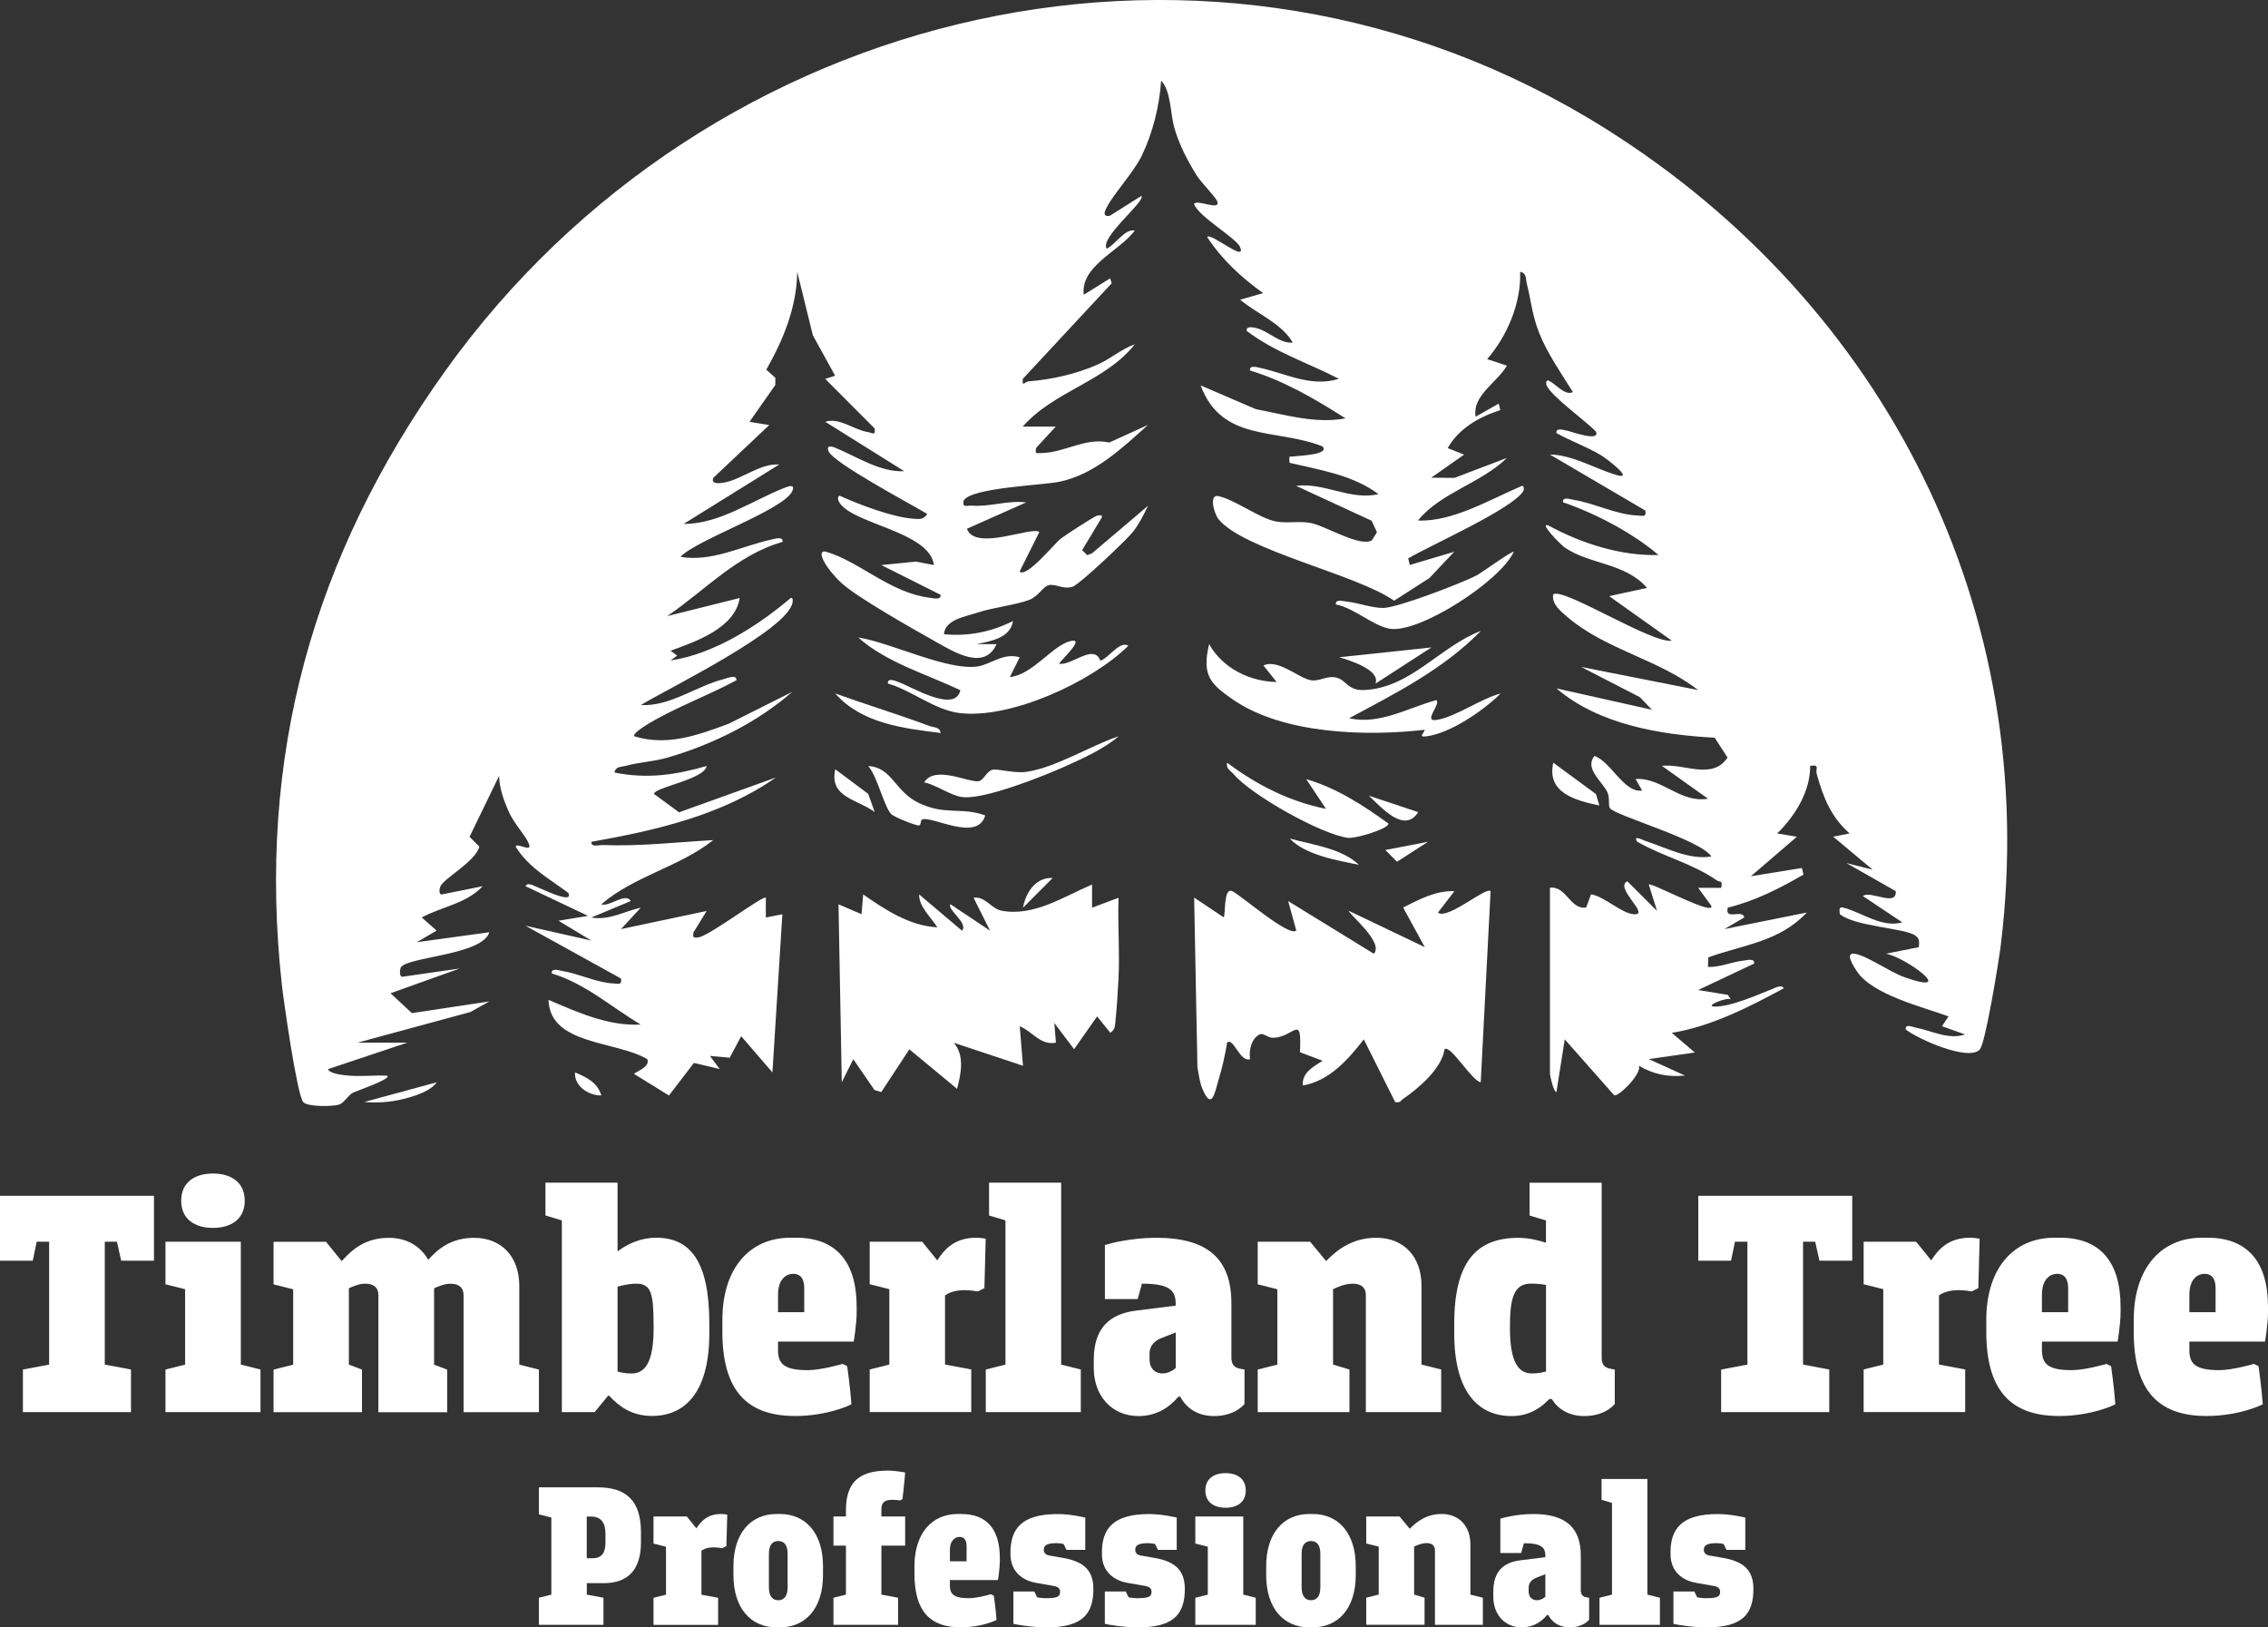 <?xml version="1.0" encoding="UTF-8"?>
<svg id="Layer_1" data-name="Layer 1" xmlns="http://www.w3.org/2000/svg" viewBox="0 0 399.8 286.8">
  <rect x="0" y="0" width="399.8" height="286.8" fill="#333333" stroke="none"/>
  <defs>
    <style>
      .cls-1 {
        fill: #fff;
      }
    </style>
  </defs>
  <g>
    <path class="cls-1" d="M71.75,183.77l-13.93,4.65c.27.87,3,1.09,3.78,1.15,2.21.17,4.46-.11,6.67.01.78.57-5.45,2.69-6.02,2.98-.96.49-1.56,1.84-2.52,2.12-1.17.35-5.55.41-6.28-.46-1.09-1.29-3.44-17.75-3.76-20.63-4.44-40.22,5.47-75.63,28.8-108.22C124.89.57,214.09-20.66,283.05,22.69c49.38,31.04,76.82,85.05,69.65,143.87-.32,2.6-2.67,17.17-3.69,18.37-1.89,2.22-10.92-1.8-13.07-3.5-.14-1.08,1.17-.43,1.77-.32,2.82.53,5.77,2.19,8.68,1.2l-4.06-1.46,1.16-1.73c-4.65-1.69-13.41-3.8-16.16-7.94-.48-.72-2.27-3.38-.39-3.1,2.12.32,6.17,3.2,8.68,4.1,9.82,3.49.22-3.54-3.17-4.1l5.8-1.16c.03-.9.23-1.4-.59-2.02-1.81-1.35-10.69-1.59-13.34-3.8-.05-.82-.29-1.4.8-1.1,3.19.88,6.64,3.55,10.22,2.56l-6.96-4.65c1.34-1.04,6.03,1.99,5.8-.86l-8.71-4.95,4.64,1.17-6.96-5.82,2.9-.57c-3.28-2.87-4.67-6.39-5.8-10.48-.26-.93.62-1.71-1.16-1.43.06,4.48-2.68,8.87-5.81,11.91l3.48.58-8.12,6.97,8.99-1.46.29,1.16c-4.24,2.46-8.54,4.65-13.35,5.83-.6,2.36,2.64.19,2.9,1.73l-3.48,2.04,14.51-2.91c-4.83,5.15-11.05,5.64-17.37,7.9l-.05,1.68c2.1.1,4.13-.87,6.17-1.09.64-.07,2.09-.52,1.96.51l-9.86,4.66,5.23.85.57.87c-.35-.71-5.33,1.31-2.6,1.19,2.99-.14,6.93-1.94,9.74-3.04.56-.22,1.77-.94,2.15-.18-6.05,3.29-12.93,6.78-19.74,7.85l4.06,3.47-8.12,1.16,6.38,2.9c-2.96.29-5.58-.2-8.12-1.74.56,1.41-3.51,5.44-4.34,5.23l-8.73-9.87-1.46,9.28c-.54.03-1.15-3.02-1.15-3.19v-32.81c2.92-.36,3.52,3.89,6.38,3.49l.87-2.33c2.38.39,5.35,3.36,7.54,3.51,3.04.21-3.54-4.66-1.15-5.81l5.23,5.21-1.45-4.64c.42-.42,11.61,5.65,11.03,3.77l-2.32-3.19h4.06c.32-1.4-.24-.95-.76-1.3-4.52-3.11-9.38-4.14-14.05-6.83-.78-1.23.95-.3,1.34-.17,3.72,1.21,7.8,3.44,11.73,2.78-1.87-2.96-17.1-7.24-17.89-8.53-.32-.52.03-1.83-.42-2.77-.92-1.95-4.08-4.16-2.31-6.41,2.86.88,5.25,6.6,8.42,6.09l-1.16-2.03c4.62-.31,7.89,4.31,12.77,3.47l-8.13-5.79c3.92-.46,8.88,2.58,11.58-1.46l-2.27-3.5c-9.56-.51-20.44-2.31-27.89-8.69l16.84,3.77-2.13-2.22-10.35-5.33,20.6,4.07c-6.84-5.36-16.25-7.11-22.92-12.78-1.24-1.06-2.9-2.31-2.62-4.05,1.46-1.5,17.5,8.75,20.9,8.12l-11.03-7.84,6.68-1.45c-3.89-4.44-9.95-4.08-14.43-7.06-.77-.51-4.68-4.5-3-3.96,5.82,3.16,12.75,5.41,19.45,5.22-4.59-3.92-11.1-7.32-16.83-9.29-.14-1.05,1.26-.53,1.88-.43,3.53.55,7.52,2.62,11.2,2.75.87.03,1.67.41,1.43-.86l-16.83-9.88c3.88.05,7.78,2.39,11.54,3.56s-1.62-2.88-2.43-3.37c-2.48-1.51-5.4-2.55-7.95-3.96-.14-1.04,1.27-.53,1.88-.43.56.09,5.89,2.08,5.08.16-1.75-1.85-7.81-6.16-8.7-8.14-.11-.25-.15-.95.28-.86,1.18.38,2.93,2.81,4.35,2.03-2.03-3.27-4.48-6.77-5.91-10.35-1.3-3.24-1.42-5.67-2.22-8.81-.2-.81,0-1.81-1.16-2.03.2,5.48-2.28,11.32-5.81,15.39l3.48,1.15c-1.74,2.99-6.14,5.25-5.52,9l4.07-2.31.28,1.15c-3.66,1.15-7.36,3.26-9.27,6.69l2.89,1.15-5.8,4.07,4.1.03,9.25-3.52c-4.54,4.46-11.76,6.15-15.68,11.03,6.04.28,12.72-3.71,18.3-6.09.4-.13.42.6.28.86-1.67,3.1-16.65,9.71-20.31,11.92l.29,1.15,7.83-2.33-4.37,4.63-6.23,4c-6.37-4.57-26.63-8.94-30.96-14.39-.8-1-1.7-4.42-.03-4.05,3.05.68,7.16,3.86,10.07,4.45,1.98.4,4.07-.08,6.12.27,2.61.44,8.78,4.36,10.89,3.07l.89-1.42-.94-2.03-13.31-6.14c4.94-.65,9.6,2.63,14.51,1.45-4.53-3.38-10.3-4.25-15.67-5.52-.13-1.53-.06-.96.88-1.14.56-.1,6.34-.26,4.92-1.75-8.1-3.24-17.7-.66-21.48-10.75l9.74,4.19c5.17.97,10.5,2.62,15.8,1.62-5.21-3.33-10.87-6.65-16.83-8.43-.15-1.03,1.3-.57,1.89-.44,4.55.99,8.87,3.43,13.78,1.9-5.52-2.85-11.12-4.59-16.25-8.43-.16-1.01,1.36-.6,1.9-.45,2.05.58,4.02,2.73,6.22,2.49-2.06-3.47-6.25-5.02-9.28-7.55l4.05-1.16c-3.91-2.83-7.18-5.83-9.86-9.87.49-.97,7.01,4.65,5.8,1.75-.67-1.6-7.2-5.26-8.12-7.56.3-1.03,4.88,1.38,4.06-.57-.35-.81-2.84-3.27-3.61-4.52-1.6-2.6-3.05-5.34-3.9-8.29-.77-2.69-.57-6.51-2.35-8.39-.28,4.43-1.47,9.18-3.38,13.17-1.5,3.14-5.52,7.32-6.49,9.77-.29.74.11,1.07.86.86l5.52-3.48c.87.88-7.45,7.39-6.09,9.29,1.54-.73,3.18-3.55,4.94-3.19-2.72,3.68-9.6,6.2-9,11.32l4.65-2.89.28.86-15.67,16.85c-.14,1.58.33.49,1.01.44,4.12-.33,8.38-1.29,12.15-2.95,2.38-1.05,4.2-2.73,6.57-3.58-5.14,6.55-14.29,8.26-19.74,14.5h5.81s-3.48,3.79-3.48,3.79c-.13,1.01-.03.9.88.88,4.25-.06,7.77-2.81,12.04-1.86l6.82-3.1c-4.56,4.09-9.38,8.69-15.54,10-3.03.64-15.75,1.04-16.96,3.36-.24,1.31.57.8,1.44.86,3.25.24,6.33-.97,9.59-.57l-10.45,4.65c1.5,4.04,11.51-.53,12.77.58l-3.48,6.96c1.24,1.16,6.11-4.9,7.26-5.8.77-.61,5.77-3.85,6.4-4.06.38-.12.98-.12.86.28l-3.49,5.8.89.89.84-.32,9.89-8.39c-.76,1.59-1.58,3.19-2.66,4.59s-9.47,9.33-10.67,9.69c-1.77.52-2.93-.61-4.24-.27-.89.23-1.83,1.97-3.31,2.55-2.48.96-6.45,1.35-9.3,2.31-2.03.68-5.58,1.17-5.81,3.77,4.32.41,8.32-.4,12.18-2.32-.49,3.04-3.96,3.53-6.38,4.07h3.48c-2.15,4.75-7.45,1.42-10.84-.49-3.85-2.17-13.62-7.67-16.46-10.25-1.18-1.08-3.03-3.17-3.47-4.66-.23-.78.07-1.09.85-.85,5.86,1.78,11.23,7.22,18.08,8.06.63.08,2.11.5,1.96-.51l-10.44-5.24,6.12-.61,3.16.61c-.77-6.06-15.03-7.26-16.83-11.33-.15-.33-.1-.98.28-.86,3.38,1.54,9.22,3.75,12.85,4.02,1.12.08,1.8.23,2.53-.83-2.69-1.63-16.54-8.98-17.4-11.04-.44-1.06.38-.96,1.2-.62,3.74,1.52,7.89,4.35,12.14,4.12l-13.93-8.71c2.52-.8,4.99,1.4,7.48,1.81.85.14,1.41.73,1.22-.64l-8.7-8.72,1.74-.57-3.92-7.11-2.76-11.18c-.09,6.23-2.43,11.91-5.45,17.23l1.59,1.42v1.27s-4.55,6.5-4.55,6.5l3.48.57-9.86,9.3c-.51,1.24,1.31.95,1.99.82,3.09-.59,6.4-3.44,9.62-3.16l-16.83,10.46c6.25.07,12.16-4.19,17.96-6.43.72-.28,1.67-.52,1.2.61-1.4,3.33-16.79,8.54-19.73,11.62,5.53.97,10.84-1.92,16.1-3.06.59-.13,2.04-.59,1.89.44-7.95,2.23-13.65,8.52-20.32,13.07l12.77-3.19c-.82,5.29-7.71,7.68-12.19,9.29l1.16.86-1.16.86c7.59-1.12,15.37-6.06,21.19-11.02.44-.08.36.55.3.87-.97,4.87-21.97,15.12-26.72,18,5.03.33,9.83-3.37,14.6-4.56.55-.14,2.35-.93,2.23.2-4.94,2.69-11.44,5.07-16.08,8.02-.44.28-2.22,1.44-1.92,1.85,5.8,1.8,11.22-.2,16.65-2.21l11.21-5.62c-6.18,5.41-14.19,9.35-22.07,11.61-2.46.71-4.96.78-7.28,1.43-.8.22-1.8.07-2,1.18,5.74,1.16,10.73.44,16.26-1.15-.42,2.39-9.3,3.76-9.28,4.93l4.41,3.23,17.06-6.13c-9.5,6.66-21.23,9.33-32.51,11.33-.14,1.01,1.32.55,2.02.57,6.58.25,12.94-.5,19.46-.87-6.01,4.76-13.95,6.32-19.75,11.32,1.45.51,4.24-2.17,5.22-.58l-6.96,2.9c3.14.55,5.77-1.09,8.71-1.73l-3.48,3.77,15.09-3.19-2.32,3.78c-.14.89-.02,1,.87.87,2.04-.3,11.48-7.53,11.89-6.98v3.48s2.91-.57,2.91-.57l-1.75,27.87-5.51-6.38-2.02,3.79-3.5-.32,1.74,2.31-4.55-1.07-4.4,5.74-6.14-3.8c-.12-.22,2.95-1.17,2.32-2.6-5.46-3.27-17.19-2.45-17.41-10.46,5.12,2.19,10.5,4.65,16.25,4.36-5.18-3.09-9.8-7.25-15.67-9.01-.14-1.05,1.26-.53,1.88-.43,2.75.43,6.21,2.08,8.87,2.18.87.03,1.68.4,1.44-.86l-16.83-9.3,11.61,2.61-5.8-3.49,5.22-.86-11.03-5.23c.4-.8,1.56,0,2.14.19.48.15,6.48,3.16,5.4.98-3.38-2.5-7-4.46-9.28-8.14.25-.81,3.07,1.23,2.31-.57-.61-1.45-2.67-3.58-3.58-5.71-.83-1.93-1.61-4.06-1.64-6.2l-5.21,10.75,1.73,1.72c-.66,2.64-6.32,5.62-6.89,7.05-.14.34-.31,1.37.23,1.39l7.25-1.46c-2.85,3.07-7.2,3.6-10.75,5.51l2.62,2.32-3.48,2.04,12.77-1.75c-1.18,4.03-14.44,4.32-15.58,6.18-.17.27-.34,1.6.21,1.67l10.15-1.46-12.19,4.36,3.77,3.5,13.65-2.06-3.35,1.87-19.87,5.39h8.71Z"/>
    <path class="cls-1" d="M228.52,164.02l-1.45-5.22,15.1,9.28c1.92-1.97-4.7-7.24-4.36-7.54l13.35,6.38-3.82-6.98c2.79-1.41,5.84-3.04,9.04-2.88l-2.9,3.77c1.67,1.36,8.51-4.64,9.28-3.77l-1.74,33.67c-1.57-.23-5.37-6.73-6.38-5.81-.47,3.35-4.53,6.86-7.26,8.71-.48.32-.55.82-1.45.58l-5.52-11.03c-2.76,3.54-6.06,7.32-10.74,8.12-.25-2.24,1.94-3.37,3.48-4.35l-4-1.51c.36-6.98-.98-2.69-4.65-2.54-1.02.04-1.74-.89-2.39-.62-1.48.62-2.02,2.89-1.74,4.37-1.78.67-2.96-3.94-4.06-2.9-.35,2.12-.82,4.33-1.46,6.38s-1.17,5.93-2.9,1.74c-.47-1.13-.65-2.56-.87-3.78l-.58-29.9,5.21,3.48c.36-.44-.06-5.23,1.45-4.64,1.35.53,10.08,8.21,11.33,6.96Z"/>
    <path class="cls-1" d="M192.53,159.96l4.64-1.74c-.16,4.72.24,9.5,0,14.22-.11,2.24-.31,5.4-.55,7.58-.09.88-.06,1.44-.9,1.99l-2.32-2.88-4.06,5.78-3.49-4.63.29,3.48c-2.74.52-4.14-1.98-6.38-2.9l.57,6.97-12.19-4.06c1.94,2.28,1.27,5.47.57,8.12l-8.41-6.96-4.95,7.53-1.2-.36-3.73-5.43-2.03,4.05-.58-31.35,4.06,1.74.29-3.48c3.9,2.71,8.13,5.52,13.07,5.8-1-1.66-3.3-3.67-3.2-5.8l7.55,6.39c1.2-1.34-2.77-3.8-2.02-4.65l6.96,4.64-2.9-5.8c2.06-.3,3.11,1.95,4.96,2.29,5.67,1.06,10.93-2.49,15.93-4.62v4.06Z"/>
    <path class="cls-1" d="M261.04,111.2c-6.64,6.76-14.95,10.95-23.22,15.38,5.35,1.21,10.38-1.84,15.38-3.2.86.72-2.44,3.87,0,3.5,3.44-.52,7.85-3.78,11.32-4.65-3,2.98-8.81,6.99-13.07,7.54-1.48.19-.48-.52-.28-1.16-10.31,1.2-25,.79-33.86-5.34-4.08-2.82-5.43-4.33-4.17-9.76,2.39,4.29,7.22,6.61,11.9,6.68l-2.32-2.91c2.61-1.24,6.36,2.37,8.47,2.62,1.51.18,2.77-.9,4.44-.47s1.98,2.27,4.7,2.18c8.26-.26,13.49-7.69,20.71-10.42Z"/>
    <path class="cls-1" d="M179.75,115.84l-1.74,3.48c4.02-.37,7.55-5.65,10.77-6.36,2.66-.59-1.99,3.57-2.07,4.03,2.29.3,6.11-3.62,7.25-.57,1.32-.26,3.42-3.6,4.94-2.62-6.38,6.35-20.83,13.02-29.85,11.85-4.33-.56-8.38-4-12.53-5.18-.13-1.07,1.21-.51,1.76-.31,2.6.95,10.08,5.57,11.01,1.48-5.94-2.82-13.12-4.91-18-9.29,5.63.84,15.69,5.9,21.04,5.1,2.32-.35,4.54-2.48,7.41-1.61Z"/>
    <path class="cls-1" d="M233.74,142.54l-3.48-5.22c5.33,1.53,10.06,4.61,14.5,7.83.02.92-5.77,2.66-7.09,2.51-4.65-.53-17.14-7.57-20.19-11.21-.55-.65-1.41-.94-1.15-2.03,5.14,3.88,11.03,6.87,17.41,8.13Z"/>
    <path class="cls-1" d="M266.84,97.26c-2.39,5.2-16.84,14.51-21.95,13.53-2.92-.56-6.29-3.69-9.4-4.26-.13-1.04,1.31-.56,1.95-.5,2.01.2,4.48,1.15,6.44,1.11,2.57-.06,13.69-4.34,16.39-5.72.88-.45,6.29-4.42,6.58-4.16Z"/>
    <path class="cls-1" d="M197.17,129.78c-2.52,2.17-6.38,3.94-9.48,5.32-3.87,1.73-14.02,5.76-17.89,5.39-2.22-.21-4.67-2.17-6.89-2.6,1.86-3.08,7.81.04,9.6-.21.84-.12,1.43-1.77,2.42-2.02.91-.23,3.91.7,6.14.35,5.19-.82,11.1-4.57,16.1-6.24Z"/>
    <path class="cls-1" d="M162.47,144.46c-.16.09-.14,1-.46,1.02-.62.03-4.38-1.46-4.93-2.03-1.24-1.3-2.45-6.68-4.03-8.44,4.25.23,4.61,4.43,8.89,6.49,4.68,2.25,7.53.67,11.73,2.21-1.38,4.85-9.66-.15-11.2.76Z"/>
    <path class="cls-1" d="M252.33,114.1l-9.87,6.38c.92-2.39-4.37-4.04-6.38-4.65l16.25-1.73Z"/>
    <path class="cls-1" d="M165.82,129.18c-6.6-.83-13.92-1.66-18.58-6.96,5.49,1.97,11.16,3.7,16.62,5.73.74.28,1.78.13,1.96,1.23Z"/>
    <path class="cls-1" d="M281.93,141.96c-4.16-.88-9.33-2.21-8.12-7.54l7.53,5.53.59,2.01Z"/>
    <path class="cls-1" d="M154.2,143.12c-3.07-2.29-8.07-2.57-6.96-7.55l5.81,4.34,1.14,3.2Z"/>
    <path class="cls-1" d="M239.55,152.41c-3.87-.78-9.5-1.74-12.19-4.63,4.01,1.12,9.11,1.7,12.19,4.63Z"/>
    <path class="cls-1" d="M76.98,190.74c-.91,1.35-3.14,2.16-4.64,2.61-2.76.83-5.23,1.08-8.13.86l12.77-3.47Z"/>
    <path class="cls-1" d="M250,143.13c-2.44,3.84-6.43-.78-8.71-2.9l8.71,2.9Z"/>
    <polygon class="cls-1" points="251.74 148.35 246.26 151.87 244.2 149.8 251.74 148.35"/>
    <path class="cls-1" d="M106.01,193.05c-2.19.08-4.85-1.65-4.64-4.06,2.07.89,3.91,1.74,4.64,4.06Z"/>
    <path class="cls-1" d="M185.56,154.74l-5.22,5.22c.46-2.64,2.22-5.39,5.22-5.22Z"/>
  </g>
  <g>
    <path class="cls-1" d="M4.04,241.36l4.62-.87v-21.66h-2.19l-.69,3.35H0v-11.44h27.14v11.44h-5.78l-.75-3.35h-2.14v21.66l4.62.87v7.51H4.04v-7.51Z"/>
    <path class="cls-1" d="M42.45,240.49l3.47.87v7.51h-16.75v-7.51l3.46-.87v-13.28l-3.46-.87v-7.51h13.28v21.66ZM37.54,206.82c3.23,0,5.6,1.56,5.6,4.79s-2.37,4.79-5.6,4.79-5.6-1.56-5.6-4.79,2.37-4.79,5.6-4.79Z"/>
    <path class="cls-1" d="M66.7,228.25c0-1.27-.75-2.02-2.31-2.02-1.15,0-2.25.52-2.89.81v13.46l2.31.87v7.51h-15.59v-7.51l3.46-.87v-13.28l-3.46-.87v-7.51h9.24l2.77,3.41c1.79-1.96,4.1-4.1,8.32-4.1,3.18,0,5.6,1.5,6.93,3.87,1.73-1.91,4.04-3.87,8.09-3.87,4.91,0,7.97,3.41,7.97,8.43v13.92l3.46.87v7.51h-13.28v-20.62c0-1.27-.75-2.02-2.31-2.02-1.16,0-2.25.52-2.89.81v13.46l2.31.87v7.51h-12.13v-20.62Z"/>
    <path class="cls-1" d="M107.36,245.98h-.17l-2.37,2.89h-5.78v-33.79l-2.89-.87v-5.78h12.71v12.07h.06c1.67-1.27,4.04-2.37,6.76-2.37,5.95,0,9.36,4.1,9.36,15.13v1.73c0,10.22-4.16,14.55-10.11,14.55-3.7,0-5.89-1.79-7.57-3.58ZM115.21,233.39c0-5.49-.46-7.16-3.06-7.16-1.33,0-2.6.35-3.29.52v14.96c.58.17,1.39.35,2.43.35,2.25,0,3.93-1.62,3.93-8.03v-.64Z"/>
    <path class="cls-1" d="M137.15,236.45v1.44c0,2.37.92,3.58,5.26,3.58,2.37,0,6.12-1.1,6.12-1.1l.81.4s.52,3.58.75,6.7c0,.06-4.1,2.08-9.93,2.08-8.61,0-12.82-4.62-12.82-14.84v-2.08c0-9.18,4.85-14.5,12.01-14.5h.98c6.99,0,10.68,4.16,10.68,12.19v.98c0,2.02-.52,5.14-.52,5.14h-13.34ZM137.15,231.25h4.62v-4.22c0-1.85-.81-2.54-1.96-2.54-1.04,0-2.66.75-2.66,3.7v3.06Z"/>
    <path class="cls-1" d="M153.32,218.83h9.24l2.66,3.29c1.27-1.96,3.06-3.99,6.87-3.99.69,0,1.67.17,1.67.17l-.23,8.72-1.16.58s-1.15-.23-2.31-.23c-1.85,0-2.89.52-3.47.92v12.19l4.62.87v7.51h-17.9v-7.51l3.46-.87v-13.28l-3.46-.87v-7.51Z"/>
    <path class="cls-1" d="M187.05,240.49l3.47.87v7.51h-16.75v-7.51l3.47-.87v-25.41l-2.89-.87v-5.78h12.71v32.05Z"/>
    <path class="cls-1" d="M203.79,218.14c9.13,0,13.28,3.75,13.28,11.55v9.47c0,1.21.35,1.85,1.62,2.08l.69.12v6.06s-1.56,2.14-5.37,2.14c-2.95,0-4.91-1.44-5.95-3.41h-.35c-1.62,1.96-3.93,3.41-6.99,3.41-4.91,0-7.91-3.75-7.91-8.43v-1.5c0-5.49,2.71-8.08,7.51-8.66l6.93-.87v-.29c0-2.37-1.04-3.58-5.89-3.58h-.06l-.75,2.71h-5.78v-9.53c.92-.29,4.68-1.27,9.01-1.27ZM207.26,241.07v-6.24l-2.37.92c-1.21.46-2.25,1.27-2.25,2.83v1.04c0,1.44.87,2.43,2.31,2.43.92,0,1.85-.52,2.31-.98Z"/>
    <path class="cls-1" d="M221.7,218.83h9.24l2.83,3.41c1.91-1.96,4.62-4.1,8.84-4.1,4.91,0,7.97,3.41,7.97,8.43v13.92l3.47.87v7.51h-13.28v-20.62c0-1.27-.75-2.02-2.31-2.02-1.39,0-2.77.63-3.47.98v13.28l2.89.87v7.51h-16.17v-7.51l3.46-.87v-13.28l-3.46-.87v-7.51Z"/>
    <path class="cls-1" d="M282.34,239.16c0,1.21.35,1.85,1.62,2.08l.69.12v6.06s-1.56,2.14-5.37,2.14c-2.77,0-4.68-1.27-5.72-3h-.46c-1.39,1.5-3.52,3-6.64,3-5.95,0-10.11-4.33-10.11-14.55v-1.73c0-11.2,4.16-15.13,11.32-15.13,1.67,0,3.47.4,4.85.87v-3.93l-2.89-.87v-5.78h12.71v30.72ZM266.17,234.02c0,6.41,1.67,8.03,3.93,8.03.92,0,1.79-.17,2.43-.35v-15.25c-.69-.12-1.62-.23-2.6-.23-2.6,0-3.75,1.67-3.75,7.16v.64Z"/>
    <path class="cls-1" d="M303.41,241.36l4.62-.87v-21.66h-2.19l-.69,3.35h-5.78v-11.44h27.14v11.44h-5.78l-.75-3.35h-2.14v21.66l4.62.87v7.51h-19.06v-7.51Z"/>
    <path class="cls-1" d="M328.53,218.83h9.24l2.66,3.29c1.27-1.96,3.06-3.99,6.87-3.99.69,0,1.67.17,1.67.17l-.23,8.72-1.16.58s-1.16-.23-2.31-.23c-1.85,0-2.89.52-3.47.92v12.19l4.62.87v7.51h-17.9v-7.51l3.46-.87v-13.28l-3.46-.87v-7.51Z"/>
    <path class="cls-1" d="M359.95,236.45v1.44c0,2.37.92,3.58,5.26,3.58,2.37,0,6.12-1.1,6.12-1.1l.81.4s.52,3.58.75,6.7c0,.06-4.1,2.08-9.93,2.08-8.61,0-12.82-4.62-12.82-14.84v-2.08c0-9.18,4.85-14.5,12.01-14.5h.98c6.99,0,10.68,4.16,10.68,12.19v.98c0,2.02-.52,5.14-.52,5.14h-13.34ZM359.95,231.25h4.62v-4.22c0-1.85-.81-2.54-1.96-2.54-1.04,0-2.66.75-2.66,3.7v3.06Z"/>
    <path class="cls-1" d="M385.94,236.45v1.44c0,2.37.92,3.58,5.26,3.58,2.37,0,6.12-1.1,6.12-1.1l.81.4s.52,3.58.75,6.7c0,.06-4.1,2.08-9.93,2.08-8.61,0-12.82-4.62-12.82-14.84v-2.08c0-9.18,4.85-14.5,12.01-14.5h.98c6.99,0,10.68,4.16,10.68,12.19v.98c0,2.02-.52,5.14-.52,5.14h-13.34ZM385.94,231.25h4.62v-4.22c0-1.85-.81-2.54-1.96-2.54-1.04,0-2.66.75-2.66,3.7v3.06Z"/>
  </g>
  <g>
    <path class="cls-1" d="M94.99,281.58l2.2-.55v-13.59l-2.2-.55v-4.77h10.36c5.1,0,7.64,2.42,7.64,7.93v1.76c0,4.96-2.42,7.2-6.54,7.2h-3.01v2.02l2.94.55v4.77h-11.39v-4.77ZM103.43,267.26v7.35h1.1c1.54,0,2.2-.96,2.2-2.75v-1.54c0-2.02-.81-3.05-2.57-3.05h-.73Z"/>
    <path class="cls-1" d="M115.19,267.26h5.88l1.69,2.09c.81-1.25,1.95-2.53,4.37-2.53.44,0,1.07.11,1.07.11l-.15,5.55-.73.37s-.73-.15-1.47-.15c-1.18,0-1.84.33-2.2.59v7.75l2.94.55v4.77h-11.39v-4.77l2.2-.55v-8.45l-2.2-.55v-4.77Z"/>
    <path class="cls-1" d="M137.48,266.82c4.55,0,7.6,3.38,7.6,9.22v1.54c0,5.84-3.05,9.22-7.6,9.22h-.59c-4.55,0-7.6-3.38-7.6-9.22v-1.54c0-5.84,3.05-9.22,7.6-9.22h.59ZM138.84,273.83c0-1.73-.77-2.24-1.65-2.24s-1.65.51-1.65,2.24v5.91c0,1.73.77,2.28,1.65,2.28s1.65-.55,1.65-2.28v-5.91Z"/>
    <path class="cls-1" d="M146.92,281.58l2.2-.55v-8.63h-2.2v-5.14h2.2v-1.1c0-5.4,2.86-6.98,7.35-6.98,1.58,0,3.09.33,3.09.33-.15,2.02-.48,4.7-.48,4.7l-.44.22s-.73-.11-1.36-.11c-1.21,0-1.91.37-1.91,1.65v1.29h4.19v5.14h-4.19v8.63l2.94.55v4.77h-11.39v-4.77Z"/>
    <path class="cls-1" d="M167.45,278.46v.92c0,1.51.59,2.28,3.34,2.28,1.51,0,3.89-.7,3.89-.7l.51.26s.33,2.28.48,4.26c0,.04-2.61,1.32-6.32,1.32-5.47,0-8.15-2.94-8.15-9.44v-1.32c0-5.84,3.09-9.22,7.64-9.22h.62c4.44,0,6.79,2.64,6.79,7.75v.62c0,1.29-.33,3.27-.33,3.27h-8.48ZM167.45,275.16h2.94v-2.68c0-1.18-.51-1.62-1.25-1.62-.66,0-1.69.48-1.69,2.35v1.95Z"/>
    <path class="cls-1" d="M178.65,280.48h3.67l.51,1.03s.81.15,1.54.15c2.17,0,2.5-.33,2.5-1.17,0-.48-.29-.85-1.14-.99l-3.12-.55c-2.46-.44-4.41-2.02-4.48-4.88-.15-4.74,2.02-7.24,8.37-7.24,2.24,0,4.81.62,4.81.62v5.69h-3.31l-.51-1.03s-.62-.15-1.25-.15c-1.98,0-2.24.55-2.24,1.21,0,.48.33.84.92.96l2.53.44c3.78.66,5.29,2.35,5.29,5.47,0,4.41-1.95,6.76-8.19,6.76-2.72,0-5.29-.48-5.91-.62v-5.69Z"/>
    <path class="cls-1" d="M194.77,280.48h3.67l.51,1.03s.81.15,1.54.15c2.17,0,2.5-.33,2.5-1.17,0-.48-.29-.85-1.14-.99l-3.12-.55c-2.46-.44-4.41-2.02-4.48-4.88-.15-4.74,2.02-7.24,8.37-7.24,2.24,0,4.81.62,4.81.62v5.69h-3.31l-.51-1.03s-.62-.15-1.25-.15c-1.98,0-2.24.55-2.24,1.21,0,.48.33.84.92.96l2.53.44c3.78.66,5.29,2.35,5.29,5.47,0,4.41-1.95,6.76-8.19,6.76-2.72,0-5.29-.48-5.91-.62v-5.69Z"/>
    <path class="cls-1" d="M219.16,281.03l2.2.55v4.77h-10.65v-4.77l2.2-.55v-8.45l-2.2-.55v-4.77h8.45v13.77ZM216.04,259.62c2.06,0,3.56.99,3.56,3.05s-1.51,3.05-3.56,3.05-3.56-.99-3.56-3.05,1.51-3.05,3.56-3.05Z"/>
    <path class="cls-1" d="M231.39,266.82c4.55,0,7.6,3.38,7.6,9.22v1.54c0,5.84-3.05,9.22-7.6,9.22h-.59c-4.55,0-7.6-3.38-7.6-9.22v-1.54c0-5.84,3.05-9.22,7.6-9.22h.59ZM232.75,273.83c0-1.73-.77-2.24-1.65-2.24s-1.65.51-1.65,2.24v5.91c0,1.73.77,2.28,1.65,2.28s1.65-.55,1.65-2.28v-5.91Z"/>
    <path class="cls-1" d="M240.83,267.26h5.88l1.8,2.17c1.21-1.25,2.94-2.61,5.62-2.61,3.12,0,5.07,2.17,5.07,5.36v8.85l2.2.55v4.77h-8.45v-13.11c0-.81-.48-1.29-1.47-1.29-.88,0-1.76.4-2.2.62v8.45l1.84.55v4.77h-10.28v-4.77l2.2-.55v-8.45l-2.2-.55v-4.77Z"/>
    <path class="cls-1" d="M270.21,266.82c5.8,0,8.45,2.39,8.45,7.35v6.02c0,.77.22,1.17,1.03,1.32l.44.07v3.86s-.99,1.36-3.42,1.36c-1.87,0-3.12-.92-3.78-2.17h-.22c-1.03,1.25-2.5,2.17-4.44,2.17-3.12,0-5.03-2.39-5.03-5.36v-.95c0-3.49,1.73-5.14,4.77-5.51l4.41-.55v-.18c0-1.51-.66-2.28-3.75-2.28h-.04l-.48,1.73h-3.67v-6.06c.59-.18,2.97-.81,5.73-.81ZM272.41,281.4v-3.97l-1.51.59c-.77.29-1.43.81-1.43,1.8v.66c0,.92.55,1.54,1.47,1.54.59,0,1.18-.33,1.47-.62Z"/>
    <path class="cls-1" d="M290.41,281.03l2.2.55v4.77h-10.65v-4.77l2.2-.55v-16.16l-1.84-.55v-3.67h8.08v20.38Z"/>
    <path class="cls-1" d="M295,280.48h3.67l.51,1.03s.81.15,1.54.15c2.17,0,2.5-.33,2.5-1.17,0-.48-.29-.85-1.14-.99l-3.12-.55c-2.46-.44-4.41-2.02-4.48-4.88-.15-4.74,2.02-7.24,8.37-7.24,2.24,0,4.81.62,4.81.62v5.69h-3.31l-.51-1.03s-.62-.15-1.25-.15c-1.98,0-2.24.55-2.24,1.21,0,.48.33.84.92.96l2.53.44c3.78.66,5.29,2.35,5.29,5.47,0,4.41-1.95,6.76-8.19,6.76-2.72,0-5.29-.48-5.91-.62v-5.69Z"/>
  </g>
</svg>